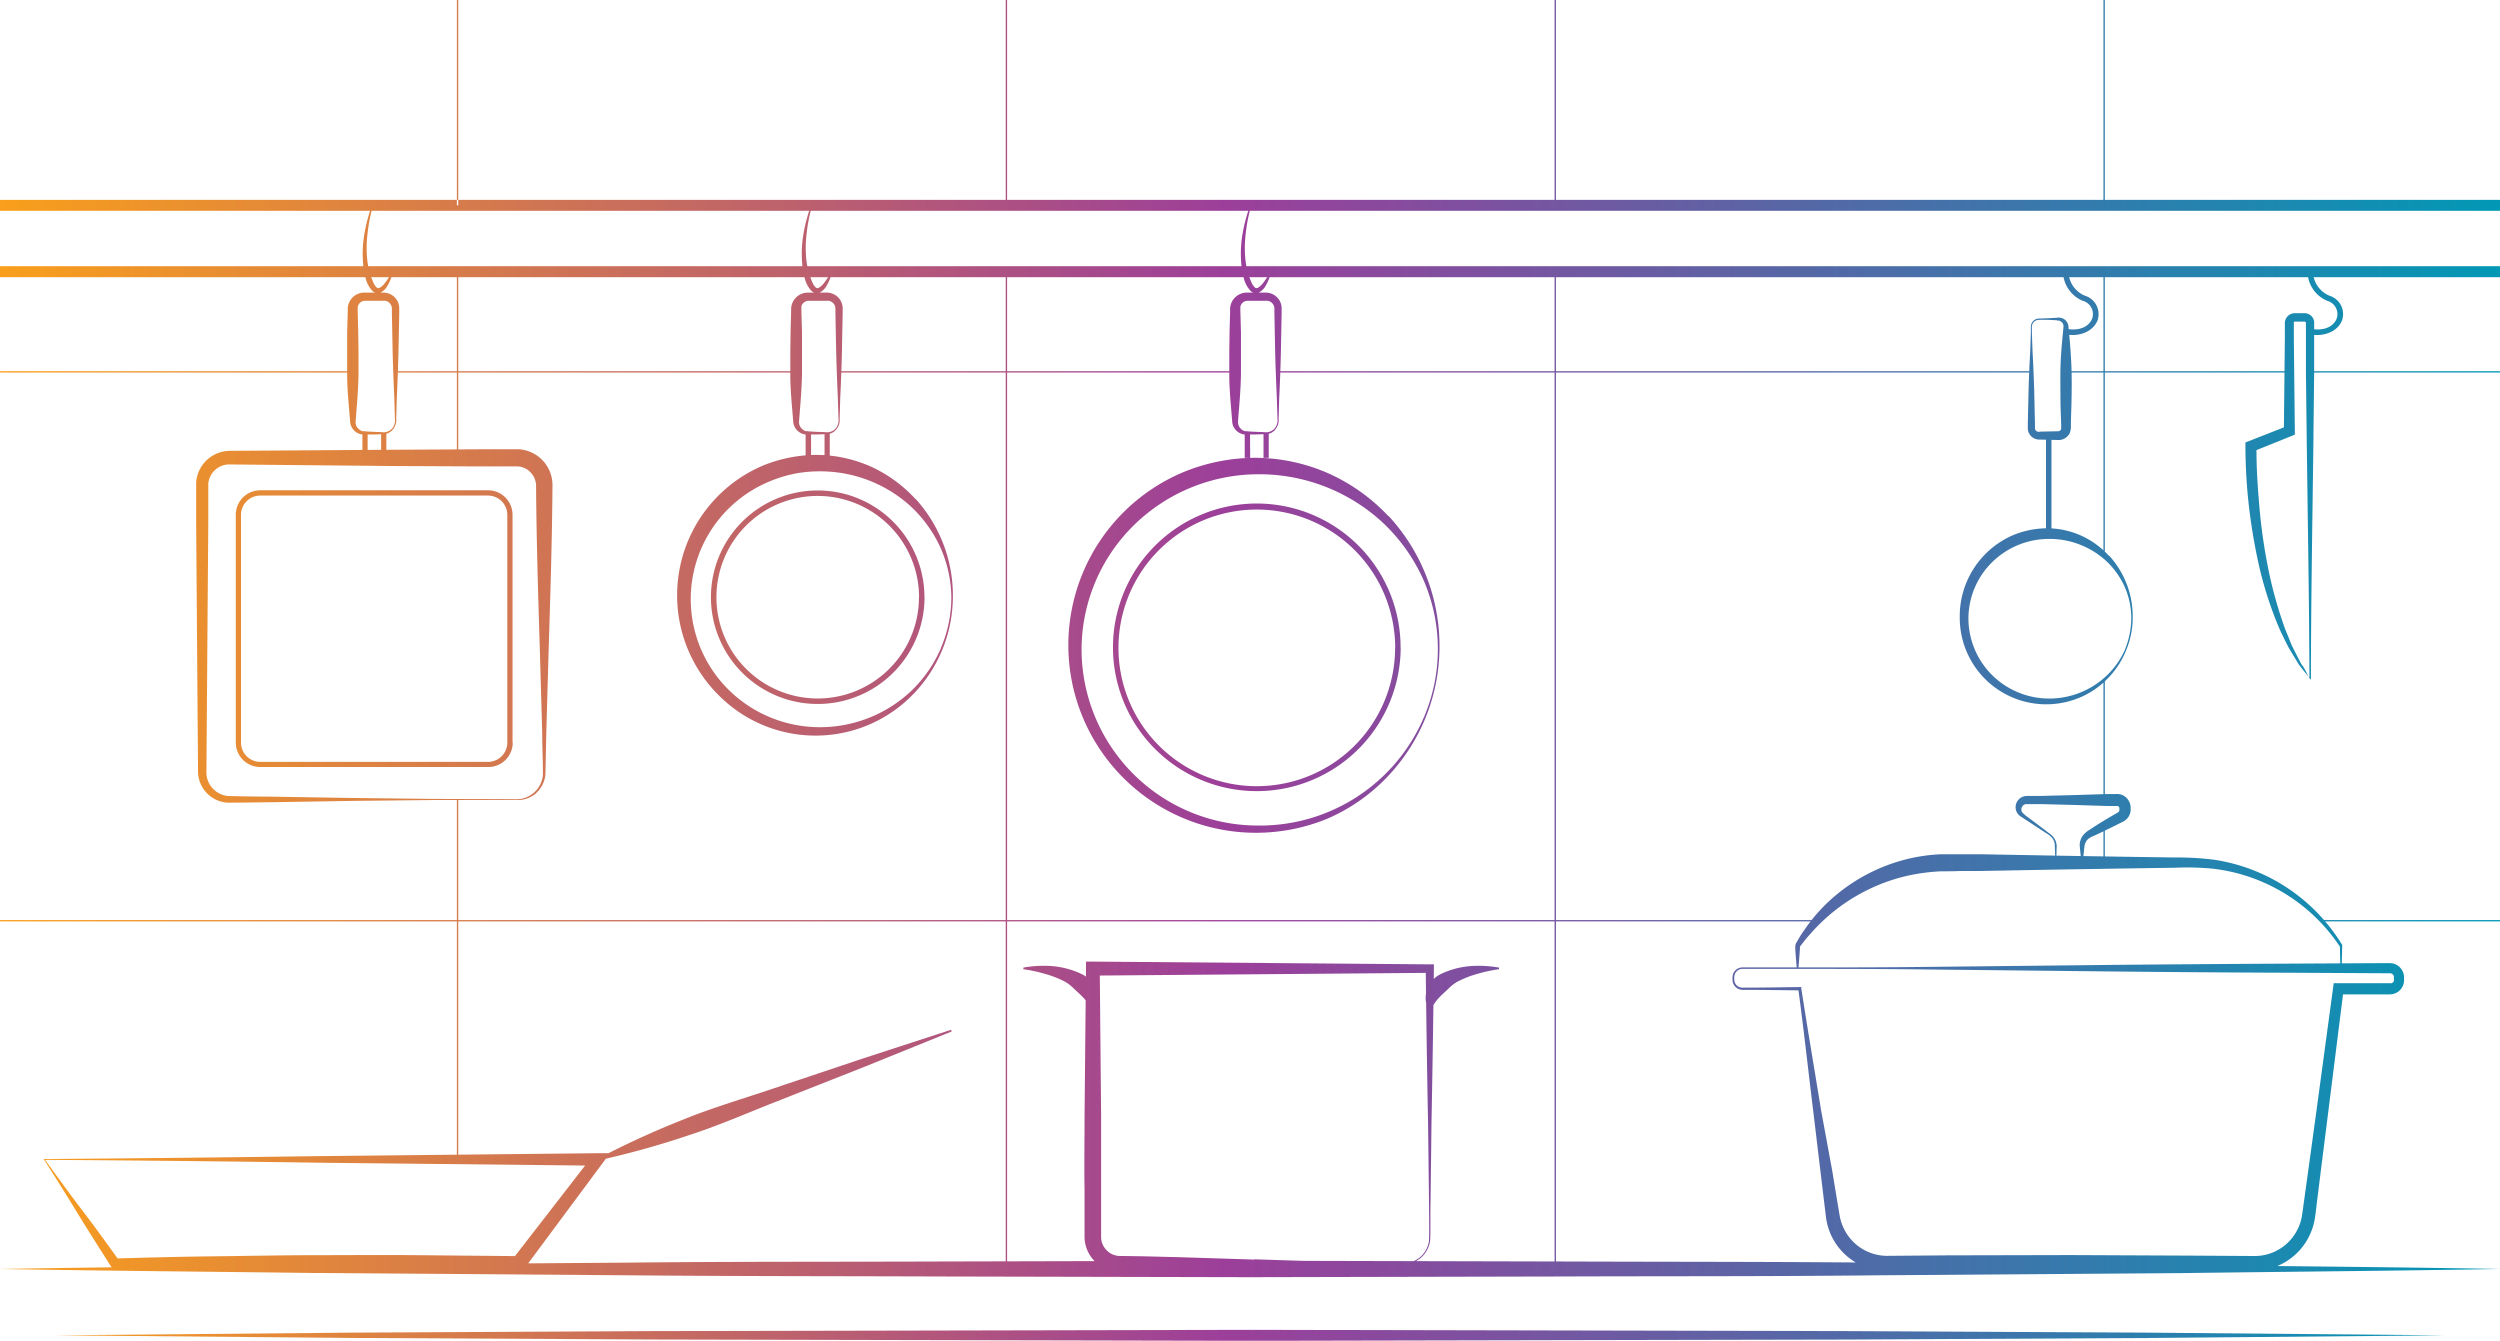 <svg id="Layer_7_copy" data-name="Layer 7 copy" xmlns="http://www.w3.org/2000/svg" xmlns:xlink="http://www.w3.org/1999/xlink" viewBox="0 0 455.49 244.28"><defs><style>.cls-1{fill:url(#New_Gradient_Swatch);}</style><linearGradient id="New_Gradient_Swatch" x1="250.22" y1="386" x2="705.72" y2="386" gradientUnits="userSpaceOnUse"><stop offset="0" stop-color="#f99f1b"/><stop offset="0.49" stop-color="#9c3f9a"/><stop offset="1" stop-color="#0198b5"/></linearGradient></defs><path class="cls-1" d="M333.71,301.27h-.25V263.86h.25Zm0,12.09h-.25v33.87h.25Zm0,96.21h-.25v65.55h.25Zm100-145.71h-.25v37.41h.25Zm0,49.5h-.25v181.7h.25Zm100-49.5h-.25v37.41h.25Zm0,49.5h-.25v181.7h.25Zm100-49.5h-.25v37.41h.25Zm0,49.5h-.25V365h.25Zm0,74.26h-.25v22.14h.25Zm0,26.87h-.25V421h.25Zm72,17H673.18v.25h32.54Zm-124.61,0H250.22v.25H581.11Zm124.61-100H671.19v.25h34.53Zm-38.32,0H626.64v.25H667.4Zm-47.06,0H483.1v.25H620.34Zm-145,0H403.1v.25h72.24Zm-80,0h-73v.25h73Zm-80.8,0H250.22v.25h64.32ZM264.18,484.62c2,3.3,4.15,6.64,6.28,10l.25.39.51,0q9.19.25,18.38.39c6.13.08,12.25.19,18.38.2s12.25.06,18.38,0l18.38-.17h.68l.39-.52L360,475.79l1.36-1.82-2.25,0-50.76.53q-25.25.35-50.18.53C260.17,478.13,262.17,481.34,264.18,484.62Zm44.92-8.91,50,.53-.9-1.8-14.57,18.81,1.07-.53-18.38-.17c-6.13-.06-12.25,0-18.38,0s-12.25.13-18.38.2-12.25.22-18.38.4l.76.4c-2.16-3-4.31-6-6.6-9s-4.59-6.15-6.91-9.37Q283.9,475.34,309.1,475.71Zm114.41-24.23-16.31,5.31-16.26,5.45c-5.42,1.84-10.92,3.43-16.21,5.59A159.3,159.3,0,0,0,359.09,475l.1.29a158,158,0,0,0,16.57-4.61c5.44-1.75,10.67-4.07,16-6.15l15.95-6.3,15.9-6.44ZM509.12,493a5,5,0,0,0,1.67-3.14c.1-2.39,0-4.73.07-7.09l.17-14.16q.27-14.15.44-28.31v-.74h-.76l-61.39-.5h-1.24v1.26l-.26,27c0,4.51-.08,9,0,13.52l0,6.76v1.73a6.34,6.34,0,0,0,.44,2.15,6.26,6.26,0,0,0,2.84,3.24,6.32,6.32,0,0,0,2.06.72,6.54,6.54,0,0,0,1.08.08h.85l3.38-.06,6.76-.16,13.52-.43c9-.3,18-.57,27-.62A5.09,5.09,0,0,0,509.12,493Zm-30.37.35-13.52-.43-6.76-.17-3.38-.05-.84,0a3.07,3.07,0,0,1-.6-.07,3.32,3.32,0,0,1-1.1-.41,3.6,3.6,0,0,1-1.49-1.78,3.22,3.22,0,0,1-.22-1.15v-1.65l0-6.76c0-4.5,0-9,0-13.52l-.25-27-1.25,1.25,61.39-.5-.75-.75q.16,14.16.43,28.31l.17,14.16c0,2.35.07,4.74,0,7.06a4.71,4.71,0,0,1-1.6,3,4.87,4.87,0,0,1-3.15,1.17C496.78,493.86,487.76,493.6,478.75,493.3Zm-42.08-52.9a27.31,27.31,0,0,1,4,.86,18.45,18.45,0,0,1,3.62,1.43,6.83,6.83,0,0,1,1.43,1.09l1.17,1.1a11.09,11.09,0,0,1,1.15,1.2c.36.47.71,1,1.16,1.7h.3a4.58,4.58,0,0,0-.26-4.76,4.75,4.75,0,0,0-1.83-1.68,14.66,14.66,0,0,0-2.19-.87,15.52,15.52,0,0,0-4.32-.69,21.15,21.15,0,0,0-4.22.32Zm86.66-.3a21.15,21.15,0,0,0-4.22-.32,15.52,15.52,0,0,0-4.32.69,14.66,14.66,0,0,0-2.19.87,4.75,4.75,0,0,0-1.83,1.68,4.58,4.58,0,0,0-.26,4.76h.3c.45-.67.8-1.23,1.16-1.7a11.09,11.09,0,0,1,1.15-1.2l1.17-1.1a6.83,6.83,0,0,1,1.43-1.09,18.45,18.45,0,0,1,3.62-1.43,27.31,27.31,0,0,1,4-.86ZM566,441.27a2.63,2.63,0,0,0-.12,1.06,1.81,1.81,0,0,0,.3,1.05,1.9,1.9,0,0,0,.86.7,2.64,2.64,0,0,0,1.06.13l2,0,8.07.09-.31-.26c1,7.4,1.81,14.82,2.72,22.22l1.33,11.12.67,5.56.34,2.8a11.24,11.24,0,0,0,10.84,9.7l11.22.11,22.39.05,22.39-.11,11.22-.08a11.4,11.4,0,0,0,6-1.86,11.18,11.18,0,0,0,4.08-4.72,11,11,0,0,0,.92-3c.16-1,.24-1.87.36-2.81l.69-5.56,1.4-11.11,2.79-22.21-1,.89,8.32,0h1a2.68,2.68,0,0,0,1.52-.42,2.59,2.59,0,0,0,1-1.25,2.72,2.72,0,0,0,.17-.8c0-.29,0-.38,0-.58a2.64,2.64,0,0,0-1.74-2.5,2.75,2.75,0,0,0-.81-.14H684.1l-16.63.09q-16.63.08-33.27.24l-33.27.36c-11.09.13-22.18.08-33.27.09A1.82,1.82,0,0,0,566,441.27Zm35-.78,33.27.36q16.63.18,33.27.24l16.63.09h1.54a.5.5,0,0,1,.21.05.69.69,0,0,1,.46.7v.46a.72.72,0,0,1,0,.21.67.67,0,0,1-.28.32.46.46,0,0,1-.19.08.91.91,0,0,1-.28,0h-1l-8.32,0h-.9l-.12.9-3,22.18-1.52,11.09-.77,5.55c-.13.9-.24,1.89-.39,2.73a8.1,8.1,0,0,1-.74,2.31,8.71,8.71,0,0,1-7.77,4.94l-11.18-.07-22.39-.1-22.39.05-11.16.09a8.78,8.78,0,0,1-7.8-4.93,9,9,0,0,1-.77-2.33l-.46-2.74-.91-5.53L582,466.07c-1.19-7.36-2.45-14.72-3.59-22.1l0-.27h-.26l-8.07.1h-2a2.16,2.16,0,0,1-.93-.09,1.47,1.47,0,0,1-.69-.54,1.52,1.52,0,0,1-.26-.85,2.57,2.57,0,0,1,.09-.94,1.51,1.51,0,0,1,1.39-1C578.75,440.4,589.84,440.35,600.93,440.49Zm75.87-.24.09-4.09v-.07l0-.06a33.08,33.08,0,0,0-23.25-15.52,53.25,53.25,0,0,0-7.2-.42l-7.1-.1-14.2-.23-14.2-.26-3.55,0c-1.18,0-2.36,0-3.62,0a31.79,31.79,0,0,0-7.32,1.19,32.42,32.42,0,0,0-12.79,7.12,30.45,30.45,0,0,0-4.77,5.5,17.2,17.2,0,0,0-1,1.53l-.45.78-.12.19,0,.1s-.14.49-.08.27v.09l0,.44c.07,1.19.17,2.37.27,3.55h.3c.11-1.18.2-2.36.28-3.55l0-.44v-.09c.07-.23-.08.29-.06.23l.07-.09.13-.17.54-.69a16,16,0,0,1,1.13-1.34,33.34,33.34,0,0,1,17.26-10.58,35.22,35.22,0,0,1,6.69-.93c1.11,0,2.3,0,3.49-.06l3.55,0,14.2-.26,14.2-.23,7.1-.1a48.94,48.94,0,0,1,7,.18,32.24,32.24,0,0,1,23.08,14.19l0-.12.08,4.09ZM624.85,421l.09-3a2.84,2.84,0,0,0-.52-1.52,2.89,2.89,0,0,0-.57-.59l-.6-.46-2.4-1.81-1.2-.9a6.33,6.33,0,0,1-1-.86,1,1,0,0,1,.62-1.49c.11,0,.38,0,.64,0l.75,0,1.5,0,6,.15,6,.19,1.5,0c.33,0,.32,0,.41,0a.59.59,0,0,1,.18.13.56.56,0,0,1,.11.2.42.42,0,0,1,0,.13v.29a.46.46,0,0,1-.25.41c-1.72,1-3.44,2-5.12,3.14a4.18,4.18,0,0,0-1.32,1.14,3,3,0,0,0-.54,1.7c.09,1.08.19,2,.34,3h.2c.16-1,.22-2,.36-3a2.23,2.23,0,0,1,.56-1.05,3.31,3.31,0,0,1,1.08-.63c1.82-.84,3.61-1.73,5.4-2.63a2.53,2.53,0,0,0,1.35-2c0-.25,0-.34,0-.47a2.72,2.72,0,0,0-.07-.61,2.58,2.58,0,0,0-.58-1.11,2.38,2.38,0,0,0-1-.69,3,3,0,0,0-1.09-.13l-1.5,0-6,.19-6,.15-1.5,0h-.75a6.12,6.12,0,0,0-.87.06,2.07,2.07,0,0,0-1.48,1.3,2,2,0,0,0,.29,1.92,2.34,2.34,0,0,0,.69.58l.62.41,1.26.82,2.51,1.65a4.6,4.6,0,0,1,1.12.86,2.37,2.37,0,0,1,.52,1.25l.11,3ZM307.16,495.79l56.93.42c19,.18,38,.15,56.94.22l56.94.13,56.94-.13c19-.07,38,0,56.93-.21l56.94-.42c19-.25,38-.4,56.94-.74-19-.34-38-.48-56.94-.73l-56.94-.42c-19-.18-38-.14-56.93-.21L478,493.56,421,493.7c-19,.07-38,0-56.94.21l-56.93.42c-19,.25-38,.4-56.94.73C269.2,495.4,288.18,495.55,307.16,495.79Zm7.5,11.84,54.43.28,108.88.24,108.87-.23,54.44-.28,54.44-.49-54.44-.49-54.44-.28L478,506.15l-108.88.23-54.43.28-54.44.49ZM705.72,300.27H250.22v2h455.5Zm0,12.09H250.22v2h455.5Zm-36,72.81-.34-.54-.31-.62-.63-1.23-.62-1.23c-.19-.42-.35-.85-.52-1.28-.33-.86-.73-1.68-1-2.55a76.58,76.58,0,0,1-2.89-10.63,100.13,100.13,0,0,1-1.54-10.91c-.31-3.65-.57-7.35-.52-11l-.66.95,7-2.82.64-.26v-.67l-.12-11.2-.06-5.59,0-2.8c0-.16,0-.11,0-.16a.11.11,0,0,1,0-.07.23.23,0,0,1,.12-.1l.12,0h1.71a.25.25,0,0,1,.16.06.26.26,0,0,1,.09.16.07.07,0,0,1,0,.05v.52l0,2.77,0,5.54.13,11.09c.18,14.78.46,29.8.51,44.89C670.63,386.71,670.21,385.89,669.77,385.17Zm2-42.13.13-11.3,0-5.66,0-2.82v-.53a1.62,1.62,0,0,0,0-.3,1.8,1.8,0,0,0-1.67-1.51h-1.78a1.53,1.53,0,0,0-.58.08,1.8,1.8,0,0,0-1,.72,1.88,1.88,0,0,0-.31,1.1l0,2.8-.06,5.59-.12,11.2.64-.93L660,344.21l-.67.26v.69a97.25,97.25,0,0,0,.67,11.22,103.33,103.33,0,0,0,1.92,11.05,68.87,68.87,0,0,0,3.47,10.67c.36.86.8,1.7,1.2,2.54.22.42.41.84.64,1.25l.72,1.21.73,1.2.36.6.45.59c.61.81,1.25,1.51,1.77,2.23C671.27,372.94,671.55,358.12,671.73,343ZM677,322a3.5,3.5,0,0,0-2.36-4.26,4.85,4.85,0,0,1-3-4.34h-1a5.86,5.86,0,0,0,3.6,5.27,2.51,2.51,0,0,1,1.77,3.05c-.4,1.38-2,2.55-4.78,2.05l-.18,1a7.74,7.74,0,0,0,1.39.13C675,324.85,676.59,323.46,677,322Zm-44.55,0a3.49,3.49,0,0,0-2.36-4.26,4.85,4.85,0,0,1-3-4.34h-1a5.86,5.86,0,0,0,3.6,5.27,2.5,2.5,0,0,1,1.77,3.05c-.4,1.38-2,2.55-4.78,2.05l-.18,1a7.76,7.76,0,0,0,1.4.13C630.47,324.85,632,323.46,632.47,322Zm-12.11.85a2.21,2.21,0,0,0-.11.84v.82l-.11,3.3c-.12,2.19-.22,4.39-.29,6.58l-.15,6.59,0,.82a2,2,0,0,0,.3,1.15,2.16,2.16,0,0,0,.91.81,2.4,2.4,0,0,0,1.09.19l3.3.08a2.21,2.21,0,0,0,2.07-1.36,3.11,3.11,0,0,0,.18-1.12l0-.82.1-3.3c.05-2.19.08-4.39,0-6.58s-.25-4.4-.46-6.59l-.08-.82a1.7,1.7,0,0,0-.35-1,1.63,1.63,0,0,0-.81-.61,2.09,2.09,0,0,0-.94-.08c-1.09.08-2.19.12-3.29.15A1.48,1.48,0,0,0,620.36,322.81Zm4.65-.59a1.1,1.1,0,0,1,1.1.6,1,1,0,0,1,.08.58l-.07.82c-.21,2.19-.42,4.39-.47,6.59s0,4.39,0,6.58l.11,3.3a9.11,9.11,0,0,1,0,1.32.56.56,0,0,1-.5.38l-3.3.07a1.22,1.22,0,0,1-.52,0,.78.78,0,0,1-.32-.25.7.7,0,0,1-.12-.42l0-.82-.15-6.59c-.08-2.19-.17-4.39-.29-6.58l-.12-3.3v-.82a1.68,1.68,0,0,1,.09-.78,1.29,1.29,0,0,1,1.2-.8C622.82,322.1,623.92,322.14,625,322.22Zm-1,21h-1v17.17h1Zm10.55,21.95a15.7,15.7,0,0,0-5-3.7,15.41,15.41,0,0,0-6.17-1.4,16.54,16.54,0,0,0-6.25,1.2,16.08,16.08,0,0,0-9.84,15.08,15.76,15.76,0,0,0,22.08,14.47,15.43,15.43,0,0,0,5-3.51,15.73,15.73,0,0,0,3.26-5.07,15.43,15.43,0,0,0,1.17-5.89A16.48,16.48,0,0,0,634.55,365.15Zm2.85,17A14.9,14.9,0,0,1,634,387a15.17,15.17,0,0,1-10.66,4.13A14.76,14.76,0,0,1,613,386.68a14.61,14.61,0,0,1-4.14-10.35,14.46,14.46,0,0,1,4.38-10.1,14.78,14.78,0,0,1,10.11-4.18,15.31,15.31,0,0,1,10.43,3.85,14.74,14.74,0,0,1,3.46,4.68,14.23,14.23,0,0,1,1.29,5.75A15.2,15.2,0,0,1,637.4,382.14ZM478,301.26a29.4,29.4,0,0,0-1.37,5.09,21.4,21.4,0,0,0-.27,5.31,15,15,0,0,0,.43,2.66,5.2,5.2,0,0,0,1.29,2.56,1.47,1.47,0,0,0,.87.37,1.4,1.4,0,0,0,.89-.25,3.14,3.14,0,0,0,1-1.11,8.17,8.17,0,0,0,.95-2.51l-.09,0a17.45,17.45,0,0,1-1.43,2.15,3.06,3.06,0,0,1-.85.75c-.3.15-.42.09-.64-.11a2.73,2.73,0,0,1-.57-.92,9,9,0,0,1-.44-1.16,14.2,14.2,0,0,1-.59-2.48,21.12,21.12,0,0,1,0-5.15,29.94,29.94,0,0,1,1-5.13Zm-80,0a29.4,29.4,0,0,0-1.37,5.09,21.4,21.4,0,0,0-.27,5.31,15,15,0,0,0,.43,2.66,5.2,5.2,0,0,0,1.29,2.56,1.47,1.47,0,0,0,.87.37,1.4,1.4,0,0,0,.89-.25,3.14,3.14,0,0,0,1-1.11,8.17,8.17,0,0,0,.95-2.51l-.09,0a17.45,17.45,0,0,1-1.43,2.15,3.06,3.06,0,0,1-.85.75c-.3.15-.42.09-.64-.11a2.73,2.73,0,0,1-.57-.92,9,9,0,0,1-.44-1.16,14.2,14.2,0,0,1-.59-2.48,21.12,21.12,0,0,1,0-5.15,29.94,29.94,0,0,1,1-5.13Zm-80,0a29.4,29.4,0,0,0-1.37,5.09,21.4,21.4,0,0,0-.27,5.31,15,15,0,0,0,.43,2.66,5.2,5.2,0,0,0,1.29,2.56,1.47,1.47,0,0,0,.87.37,1.4,1.4,0,0,0,.89-.25,3.14,3.14,0,0,0,1-1.11,8.17,8.17,0,0,0,.95-2.51l-.09,0a17.45,17.45,0,0,1-1.43,2.15,3.06,3.06,0,0,1-.85.75c-.3.15-.42.09-.64-.11a2.73,2.73,0,0,1-.57-.92,9,9,0,0,1-.44-1.16,14.2,14.2,0,0,1-.59-2.48,21.12,21.12,0,0,1,0-5.15,29.94,29.94,0,0,1,1-5.13Zm29.9,107.1a5.2,5.2,0,0,0,1.69-3.43l.16-7.54.43-15.05c.31-10,.63-20.06.7-30.09a6.54,6.54,0,0,0-6.05-6.53c-.45,0-.74,0-1.05,0H341l-3.76,0-15.05.08L292.1,346a6.24,6.24,0,0,0-4.21,1.69,6.17,6.17,0,0,0-1.93,4.09c0,.41,0,.71,0,1v2.82l0,3.76.11,15,.23,30.09a5.72,5.72,0,0,0,5.36,5.65c2.6,0,5-.05,7.57-.07l15.05-.25,15-.16c5,0,10,0,15,0A5.23,5.23,0,0,0,347.94,408.36Zm-18.59,1.06-15-.17L299.26,409c-2.49,0-5.06-.05-7.47-.11a4.33,4.33,0,0,1-2.85-1.42,4.24,4.24,0,0,1-1.11-2.93l.22-30.09.12-15,0-3.76v-2.82c0-.31,0-.64,0-.86a3.85,3.85,0,0,1,1.24-2.53,3.81,3.81,0,0,1,2.62-1l30.09.29,15.05.07h7.41a3.47,3.47,0,0,1,2.31,1.09,3.57,3.57,0,0,1,1,2.38c.07,10,.38,20.06.69,30.09l.43,15.05c0,2.5.13,5,.13,7.5a4.81,4.81,0,0,1-1.49,3.19,4.88,4.88,0,0,1-3.28,1.34C339.38,409.44,334.37,409.45,329.35,409.42Zm14.29-10.27v-41.5a4.46,4.46,0,0,0-4.46-4.46h-41.5a4.46,4.46,0,0,0-4.46,4.46v41.5a4.46,4.46,0,0,0,4.46,4.46h41.5A4.46,4.46,0,0,0,343.64,399.15Zm-4.46-45a3.52,3.52,0,0,1,3.51,3.51v41.5a3.52,3.52,0,0,1-3.51,3.51h-41.5a3.52,3.52,0,0,1-3.51-3.51v-41.5a3.52,3.52,0,0,1,3.51-3.51ZM321.88,342a2.61,2.61,0,0,0,.53-1.86l.11-3.84c.12-2.56.21-5.12.29-7.68l.15-7.68c0-.34,0-.61,0-1a2.82,2.82,0,0,0-.31-1.21,2.93,2.93,0,0,0-2-1.5,3.42,3.42,0,0,0-.62-.06h-.48l-1,0-1.92,0a3,3,0,0,0-2.33,1.06,3.22,3.22,0,0,0-.62,1.17,3,3,0,0,0-.1.67v.5l-.11,3.84,0,3.84,0,3.84c0,2.56.26,5.12.47,7.68l.08,1a2.53,2.53,0,0,0,.37,1.08,2.6,2.6,0,0,0,1.79,1.17,5.5,5.5,0,0,0,1,0l1,0,1.92-.06A2.29,2.29,0,0,0,321.88,342Zm-5.53.45a1.88,1.88,0,0,1-1.21-1,1.79,1.79,0,0,1-.13-.76l.07-.93c.21-2.56.42-5.12.46-7.68l0-3.84-.05-3.84-.1-3.84V320a1.36,1.36,0,0,1,.27-.81,1.41,1.41,0,0,1,1-.53l1.92,0,1,0h.48a1.78,1.78,0,0,1,.34,0,1.47,1.47,0,0,1,1.22,1.34c0,.25,0,.62,0,.93l.15,7.68c.08,2.56.17,5.12.29,7.68l.11,3.84a2.35,2.35,0,0,1-.46,1.75,2.1,2.1,0,0,1-1.62.74C318.88,342.54,317.52,342.55,316.35,342.4Zm.85.28h-.95v4.55h.95Zm3.41,0h-.95v4.55h.95Zm82.06-.73a2.61,2.61,0,0,0,.53-1.86l.11-3.84c.13-2.56.22-5.12.29-7.68l.15-7.68c0-.34,0-.61,0-1a3,3,0,0,0-.32-1.21,2.93,2.93,0,0,0-2-1.5,3.42,3.42,0,0,0-.62-.06h-.48l-1,0-1.92,0a3.06,3.06,0,0,0-3.05,2.9v.5l-.1,3.84-.05,3.84,0,3.84c0,2.56.25,5.12.46,7.68l.08,1a2.53,2.53,0,0,0,.37,1.08,2.6,2.6,0,0,0,1.79,1.17,5.63,5.63,0,0,0,1,0l1,0,1.92-.06A2.29,2.29,0,0,0,402.67,342Zm-5.53.45a1.84,1.84,0,0,1-1.2-1,1.8,1.8,0,0,1-.14-.76l.07-.93c.21-2.56.42-5.12.47-7.68l0-3.84,0-3.84-.11-3.84V320a1.33,1.33,0,0,1,0-.28,1.5,1.5,0,0,1,.24-.53,1.43,1.43,0,0,1,1-.53l1.92,0,1,0h.48a1.72,1.72,0,0,1,.34,0,1.47,1.47,0,0,1,1.22,1.34c0,.25,0,.62,0,.93l.15,7.68c.08,2.56.17,5.12.29,7.68l.12,3.84a2.4,2.4,0,0,1-.47,1.75,2.1,2.1,0,0,1-1.61.74C399.67,342.54,398.31,342.55,397.14,342.4Zm.85.28H397v4.55H398Zm3.41,0h-.95v4.55h.95Zm15.66,12.1a25.26,25.26,0,0,0-8-5.88,24.61,24.61,0,0,0-9.83-2.21,26.09,26.09,0,0,0-9.94,1.92,25.68,25.68,0,0,0-8,42,24.84,24.84,0,0,0,27.52,5.12,24.8,24.8,0,0,0,7.94-5.59,25.7,25.7,0,0,0,7.08-17.49A26.22,26.22,0,0,0,417.06,354.78Zm4.59,27.13a23.93,23.93,0,0,1-5.38,7.76,24.25,24.25,0,0,1-17,6.63,23.64,23.64,0,0,1-16.58-7.1,23.2,23.2,0,0,1,7.83-37.71,22.83,22.83,0,0,1,8.75-1.8,24.48,24.48,0,0,1,16.71,6.22,23.71,23.71,0,0,1,5.51,7.5,23,23,0,0,1,2.06,9.21A23.52,23.52,0,0,1,421.65,381.91Zm-3-9.29a19.45,19.45,0,1,0-19.45,19.45A19.47,19.47,0,0,0,418.67,372.62Zm-1,0a18.45,18.45,0,1,1-18.45-18.45A18.48,18.48,0,0,1,417.67,372.62Zm65-30.67a2.61,2.61,0,0,0,.53-1.86l.11-3.84c.13-2.56.22-5.12.29-7.68l.15-7.68c0-.34,0-.61,0-1a3,3,0,0,0-.32-1.21,2.93,2.93,0,0,0-2-1.5,3.42,3.42,0,0,0-.62-.06h-.48l-1,0-1.92,0a3.06,3.06,0,0,0-3.05,2.9v.5l-.1,3.84-.05,3.84,0,3.84c0,2.56.25,5.12.46,7.68l.08,1a2.53,2.53,0,0,0,.37,1.08,2.6,2.6,0,0,0,1.79,1.17,5.63,5.63,0,0,0,1,0l1,0,1.92-.06A2.29,2.29,0,0,0,482.67,342Zm-5.53.45a1.84,1.84,0,0,1-1.2-1,1.8,1.8,0,0,1-.14-.76l.07-.93c.21-2.56.42-5.12.47-7.68l0-3.84,0-3.84-.11-3.84V320a1.33,1.33,0,0,1,0-.28,1.5,1.5,0,0,1,.24-.53,1.43,1.43,0,0,1,1-.53l1.92,0,1,0h.48a1.72,1.72,0,0,1,.34,0,1.47,1.47,0,0,1,1.22,1.34c0,.25,0,.62,0,.93l.15,7.68c.08,2.56.17,5.12.29,7.68l.12,3.84a2.4,2.4,0,0,1-.47,1.75,2.1,2.1,0,0,1-1.61.74C479.67,342.54,478.31,342.55,477.14,342.4Zm.85.28H477v4.55H478Zm3.41,0h-.95v4.55h.95Zm21.81,15.18a34,34,0,0,0-10.84-7.76,33.38,33.38,0,0,0-13.15-2.88A34.74,34.74,0,0,0,466,349.81,34.18,34.18,0,1,0,492.11,413a33.31,33.31,0,0,0,10.75-7.47,34.4,34.4,0,0,0,9.63-23.64A34.91,34.91,0,0,0,503.21,357.86Zm6.47,36.61a32.48,32.48,0,0,1-30.46,19.75,32.14,32.14,0,0,1-31.92-32.37,31.84,31.84,0,0,1,9.55-22.37,32.43,32.43,0,0,1,22.37-9.26A33.18,33.18,0,0,1,502.07,359a32.43,32.43,0,0,1,7.41,10.32,31.62,31.62,0,0,1,.2,25.16Zm-4.26-12.62A26.2,26.2,0,1,0,479.22,408,26.23,26.23,0,0,0,505.42,381.85Zm-1,0a25.2,25.2,0,1,1-25.2-25.2A25.23,25.23,0,0,1,504.42,381.85Z" transform="translate(-250.22 -263.86)"/></svg>